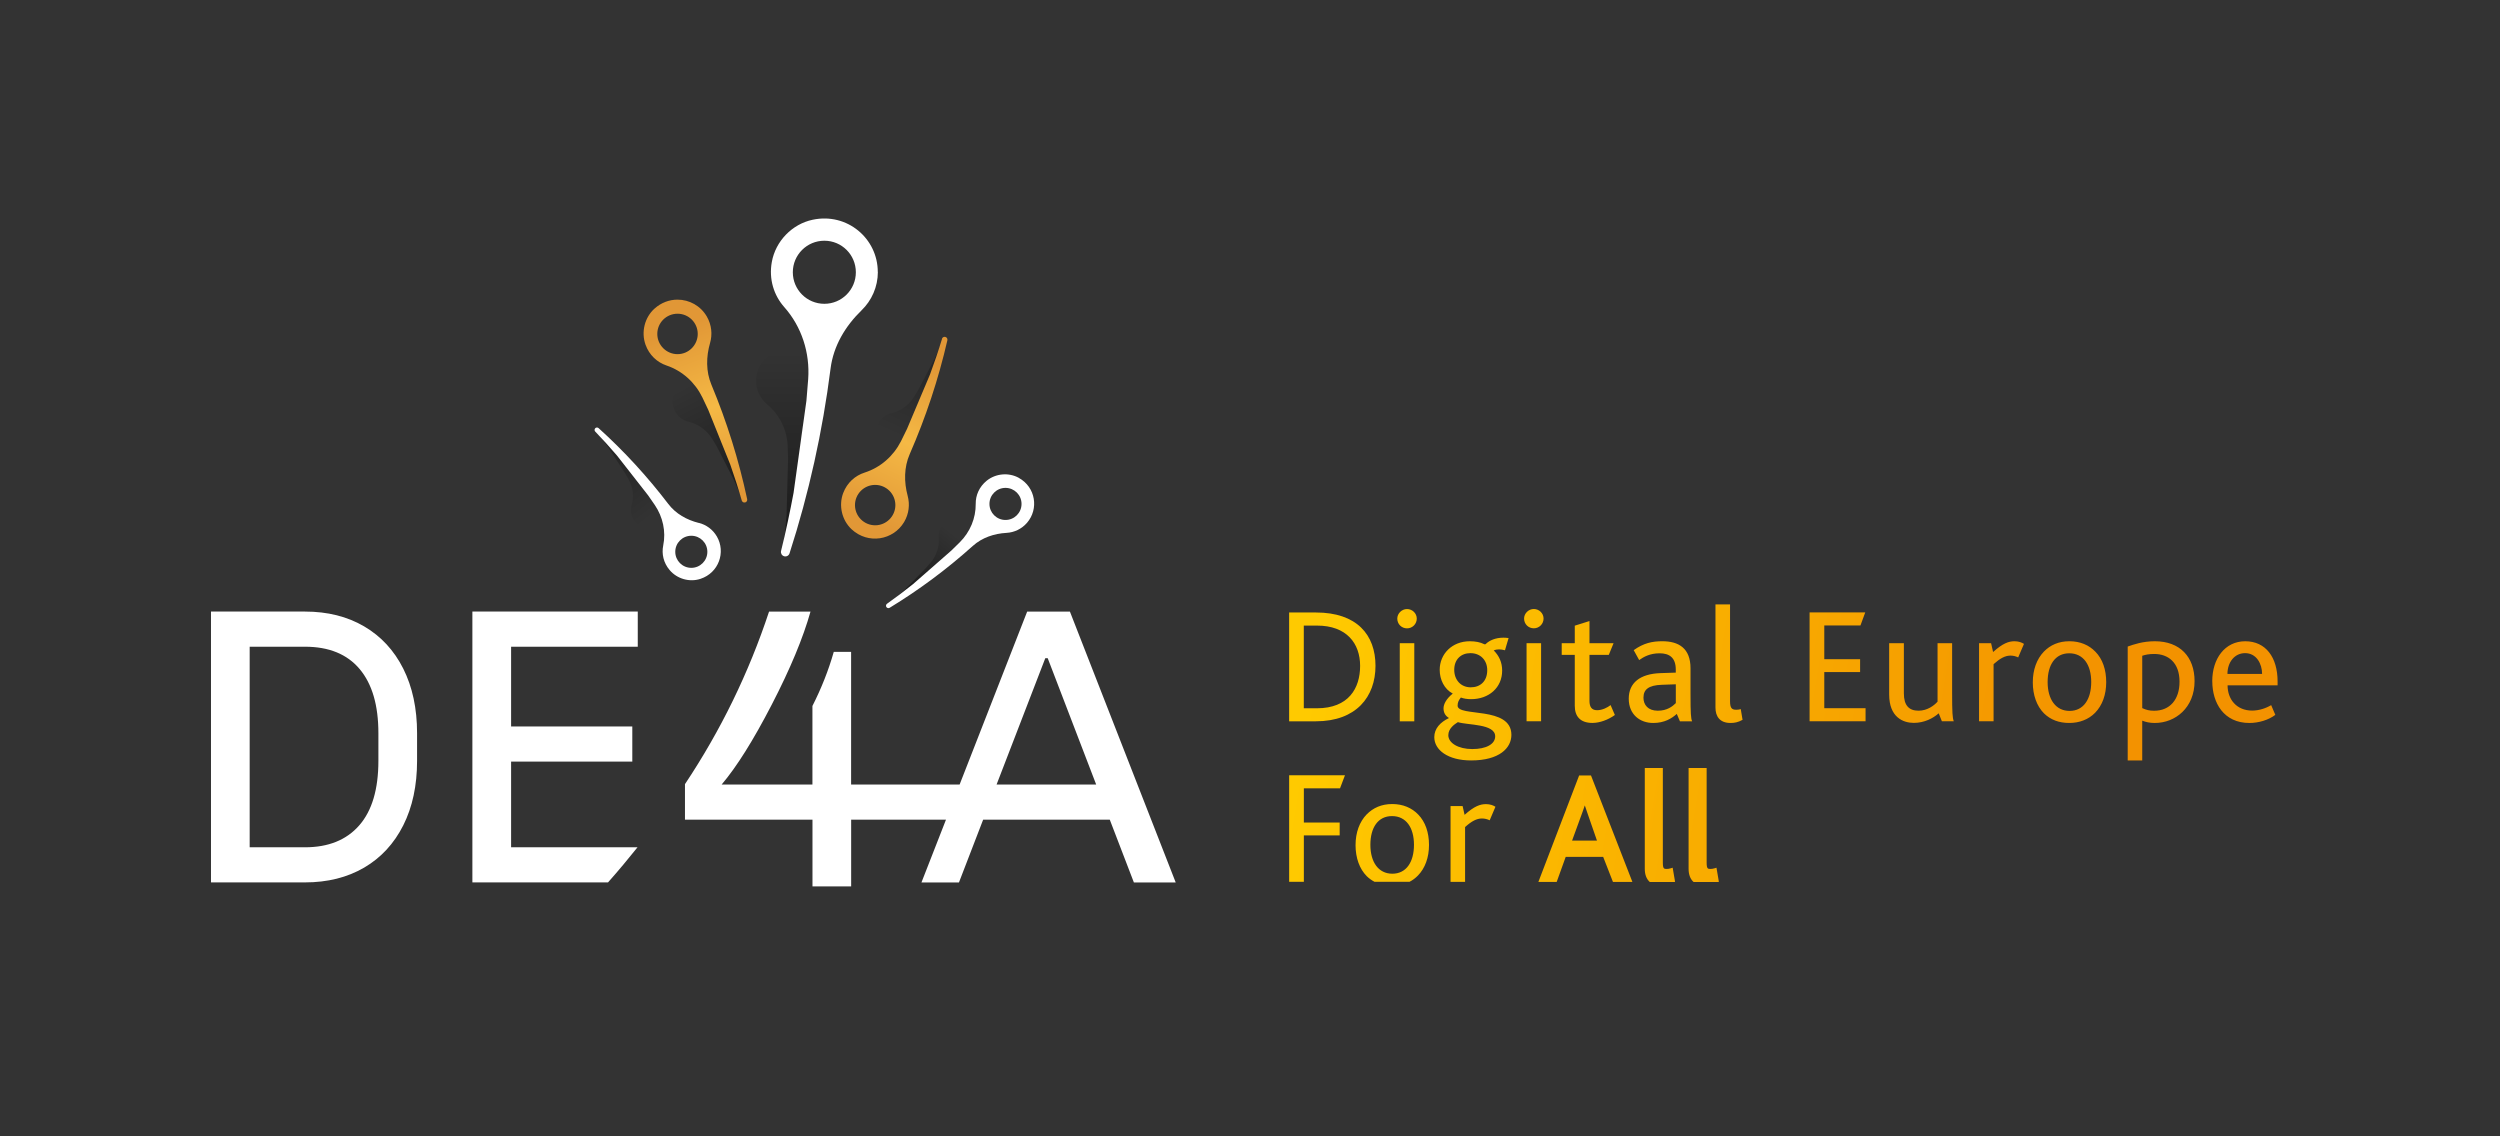 <?xml version="1.0" encoding="UTF-8"?>
<svg id="Layer_4" data-name="Layer 4" xmlns="http://www.w3.org/2000/svg" width="595.28" height="270.51" xmlns:xlink="http://www.w3.org/1999/xlink" viewBox="0 0 595.28 270.51">
  <rect x="0" y="0" width="595.28" height="270.51" fill="#333333" stroke="none"/>
  <defs>
    <linearGradient id="linear-gradient" x1="136.18" y1="97.24" x2="155.56" y2="122.78" gradientUnits="userSpaceOnUse">
      <stop offset="0" stop-color="#000" stop-opacity=".5"/>
      <stop offset="1" stop-color="#000" stop-opacity="0"/>
    </linearGradient>
    <linearGradient id="linear-gradient-2" x1="177.99" y1="120.53" x2="163.27" y2="91.89" gradientUnits="userSpaceOnUse">
      <stop offset="0" stop-color="#000" stop-opacity=".5"/>
      <stop offset="1" stop-color="#000" stop-opacity="0"/>
    </linearGradient>
    <linearGradient id="linear-gradient-3" x1="216.21" y1="142.34" x2="227.8" y2="127.77" gradientUnits="userSpaceOnUse">
      <stop offset="0" stop-color="#000" stop-opacity=".5"/>
      <stop offset="1" stop-color="#000" stop-opacity="0"/>
    </linearGradient>
    <linearGradient id="linear-gradient-4" x1="228.93" y1="67.18" x2="213.04" y2="103.62" gradientUnits="userSpaceOnUse">
      <stop offset="0" stop-color="#000" stop-opacity=".5"/>
      <stop offset="1" stop-color="#000" stop-opacity="0"/>
    </linearGradient>
    <linearGradient id="linear-gradient-5" x1="188.16" y1="130.35" x2="188.16" y2="83.92" xlink:href="#linear-gradient-2"/>
    <linearGradient id="linear-gradient-6" x1="160.96" y1="78.46" x2="175.71" y2="117.34" gradientUnits="userSpaceOnUse">
      <stop offset="0" stop-color="#e19736"/>
      <stop offset=".49" stop-color="#f5b945"/>
      <stop offset="1" stop-color="#e19736"/>
    </linearGradient>
    <linearGradient id="linear-gradient-7" x1="223.92" y1="87.05" x2="206.52" y2="124.08" xlink:href="#linear-gradient-6"/>
    <linearGradient id="New_Gradient_Swatch" data-name="New Gradient Swatch" x1="311.7" y1="163.18" x2="496.83" y2="193.88" gradientUnits="userSpaceOnUse">
      <stop offset="0" stop-color="#ffca00"/>
      <stop offset="1" stop-color="#f39200"/>
    </linearGradient>
  </defs>
  <path d="m141.81,102.54c1.01,1.24,1.97,2.52,2.91,3.82l4.1,6.29c.3.51.59,1.01.87,1.52,1.03,1.86,1.32,4.04.72,6.08-.35,1.2-.19,2.56.64,3.72.8,1.13,2.13,1.79,3.5,1.79.31,0,.63-.03.94-.11,2.78-.65,4.11-3.61,2.96-6.05-.52-1.1-1.44-1.88-2.5-2.25-1.74-.6-3.28-1.64-4.27-3.19-2.74-4.32-5.86-8.38-9.34-12.1l-.5-.02-.03.49Z" style="fill: url(#linear-gradient);"/>
  <path d="m161.45,92.19c-1.35,1.45-1.69,3.65-.86,5.45.7,1.5,1.97,2.45,3.39,2.79,2.4.57,4.44,2.12,5.71,4.23.35.58.69,1.17,1.03,1.75l3.98,7.76c.77,1.69,1.5,3.4,2.17,5.13.06.16.22.26.39.26.04,0,.08,0,.12-.02.22-.07.34-.3.27-.52-1.75-5.64-4.04-11.13-6.82-16.39-1-1.89-1.16-4.04-.76-6.14.25-1.28-.01-2.66-.82-3.82-.97-1.39-2.53-2.13-4.1-2.13-1.33,0-2.67.53-3.7,1.63" style="fill: url(#linear-gradient-2);"/>
  <path d="m224.89,124.48c-1.05.99-1.49,2.31-1.37,3.57.19,2.14-.53,4.26-1.92,5.9-.38.45-.77.9-1.17,1.34l-5.32,5.44c-1.18,1.1-2.39,2.18-3.65,3.22l-.06.49.5.08c4.19-3,8.1-6.41,11.68-10.16,1.28-1.35,3.02-2.07,4.87-2.32,1.13-.15,2.2-.74,2.93-1.73,1.62-2.19.89-5.39-1.74-6.59-.56-.26-1.16-.38-1.76-.38-1.09,0-2.17.4-2.98,1.17" style="fill: url(#linear-gradient-3);"/>
  <path d="m224.56,80.75c-.65,1.63-1.35,3.23-2.09,4.81l-3.81,7.26c-.32.55-.65,1.1-.99,1.64-1.22,1.98-3.15,3.41-5.42,3.93-1.33.3-2.54,1.19-3.21,2.59-.8,1.68-.5,3.76.76,5.13.97,1.07,2.25,1.57,3.51,1.57,1.47,0,2.91-.68,3.83-1.97.77-1.08,1.03-2.37.81-3.58-.36-1.98-.19-4,.77-5.77,2.66-4.92,4.86-10.06,6.56-15.35.07-.21-.05-.42-.25-.49-.04-.01-.08-.02-.12-.02-.16,0-.3.09-.36.24" style="fill: url(#linear-gradient-4);"/>
  <path d="m188.29,82.9c-.91,0-1.84.14-2.78.45-3.05,1-5.24,3.73-5.46,6.77-.17,2.53.9,4.73,2.65,6.2,2.97,2.49,4.68,6.04,4.85,9.81.05,1.04.08,2.07.1,3.11l-.36,13.36c-.22,2.84-.5,5.68-.89,8.51-.04.33.19.64.53.7.04,0,.08.01.12.01.32,0,.6-.21.67-.52,1.89-8.89,2.9-17.97,3.02-27.07.05-3.27,1.49-6.31,3.69-8.86,1.35-1.56,2.05-3.61,1.79-5.76-.47-3.87-3.92-6.7-7.94-6.7h0" style="fill: url(#linear-gradient-5);"/>
  <path d="m156.51,79.51c0-2.66,2.16-4.81,4.82-4.81s4.81,2.16,4.81,4.81-2.16,4.82-4.81,4.82-4.82-2.16-4.82-4.82m-.63-6.06c-2.38,2.12-3.25,5.6-2.18,8.61.89,2.51,2.8,4.22,5.01,4.97,3.77,1.27,6.81,4.05,8.54,7.62.47.98.94,1.97,1.4,2.96l5.24,13.02c.99,2.82,1.91,5.67,2.73,8.55.1.33.43.54.78.47.36-.08.59-.43.51-.79-1.98-9.3-4.84-18.44-8.52-27.27-1.32-3.17-1.26-6.65-.31-9.95.58-2.02.37-4.27-.76-6.24-1.49-2.6-4.21-4.05-7-4.05-1.9,0-3.83.67-5.44,2.11" style="fill: url(#linear-gradient-6);"/>
  <path d="m203.58,120.27c0-2.66,2.16-4.81,4.81-4.81s4.81,2.16,4.81,4.81-2.16,4.81-4.81,4.81-4.81-2.16-4.81-4.81m20.73-39.59c-.87,2.87-1.84,5.7-2.87,8.5l-5.46,12.93c-.47.99-.95,1.97-1.44,2.94-1.79,3.54-4.88,6.27-8.67,7.48-2.23.71-4.16,2.39-5.1,4.88-1.12,2.99-.31,6.47,2.03,8.64,3.92,3.62,9.89,2.58,12.47-1.73,1.16-1.95,1.41-4.19.86-6.23-.89-3.32-.89-6.8.48-9.95,3.83-8.77,6.85-17.86,8.97-27.12.08-.36-.14-.72-.5-.8-.05-.01-.1-.02-.15-.02-.29,0-.55.19-.64.47" style="fill: url(#linear-gradient-7);"/>
  <path d="m196.29,72.34c-4.15,0-7.51-3.36-7.51-7.51s3.36-7.51,7.51-7.51,7.5,3.36,7.5,7.51-3.36,7.51-7.5,7.51m12.72-7.59c0-7.93-7.26-14.17-15.49-12.43-4.93,1.04-8.85,5.11-9.74,10.06-.75,4.14.51,7.97,2.96,10.74,4.16,4.69,6.14,10.89,5.7,17.14-.12,1.72-.26,3.43-.42,5.15l-3.06,21.94c-.87,4.63-1.84,9.26-2.98,13.84-.13.53.17,1.08.7,1.25.55.18,1.14-.12,1.32-.68,4.61-14.28,7.87-29.03,9.77-44.01.68-5.38,3.5-10.09,7.39-13.87,2.38-2.31,3.87-5.55,3.87-9.13" style="fill: #fff;"/>
  <path d="m164.61,135.21c-2.11,0-3.82-1.71-3.82-3.82s1.71-3.82,3.82-3.82,3.82,1.71,3.82,3.82-1.71,3.82-3.82,3.82m1.78-10.69c-2.86-.72-5.47-2.17-7.26-4.52-4.98-6.53-10.54-12.59-16.6-18.06-.24-.21-.6-.19-.81.04-.2.23-.19.57.01.78,1.79,1.85,3.5,3.76,5.18,5.71l7.42,9.49c.54.77,1.08,1.53,1.6,2.31,1.91,2.82,2.67,6.28,1.99,9.62-.4,1.97.05,4.12,1.54,5.86,1.77,2.09,4.73,2.94,7.33,2.08,4.35-1.43,6.07-6.34,3.91-10.08-.98-1.69-2.56-2.81-4.31-3.25" style="fill: #fff;"/>
  <path d="m239.42,123.81c-2.11,0-3.82-1.71-3.82-3.82s1.71-3.82,3.82-3.82,3.82,1.71,3.82,3.82-1.71,3.82-3.82,3.82m3.17-10.03c-2.41-1.33-5.5-1.05-7.64.68-1.79,1.45-2.65,3.49-2.62,5.51.04,3.43-1.35,6.71-3.78,9.14-.66.67-1.34,1.33-2.02,1.98l-9.13,8c-2.02,1.61-4.08,3.18-6.19,4.67-.24.17-.32.51-.16.77.17.27.52.36.79.19,7.02-4.27,13.66-9.22,19.81-14.74,2.21-1.98,5.07-2.93,8.03-3.1,1.82-.1,3.59-.92,4.87-2.4,2.84-3.29,2.07-8.47-1.97-10.7" style="fill: #fff;"/>
  <path d="m90.1,181.16c0,6.77-1.52,11.89-4.56,15.37-3.04,3.48-7.35,5.22-12.93,5.22h-13.16v-47.76h13.16c5.7,0,10.04,1.77,13.02,5.31,2.98,3.54,4.47,8.63,4.47,15.28v6.58Zm-3.39-32.01c-4.01-2.35-8.71-3.53-14.1-3.53h-22.37v64.49h22.37c5.39,0,10.09-1.18,14.1-3.52,4.01-2.35,7.11-5.7,9.31-10.06,2.19-4.35,3.29-9.48,3.29-15.37v-6.58c0-5.89-1.1-11.01-3.29-15.37-2.19-4.36-5.3-7.71-9.31-10.06m150.59,37.65l11.6-30.08h.57l11.54,30.08h-23.71Zm17.43-41.17h-10.15l-16.08,41.17h-25.84v-31.58h-4.13c-1.25,4.39-2.95,8.68-5.08,12.88v18.71h-21.62c3.57-4.2,7.55-10.54,11.94-19.04,4.39-8.49,7.46-15.87,9.22-22.14h-9.87c-4.83,14.6-11.5,28.29-20.02,41.08v8.46h30.36v15.89h9.21v-15.89h22.58l-5.84,14.95h8.93l5.76-14.95h30.15l5.74,14.95h9.96l-25.19-64.49Zm-133.03,56.12v-20.4h28.86v-8.37h-28.86v-18.99h30.16v-8.37h-39.38v64.49h32.3c2.52-2.84,4.83-5.62,7.03-8.37h-30.12Z" style="fill: #fff;"/>
  <path d="m310.46,148.96h3.14c7.04,0,10.26,4.24,10.26,9.59s-2.75,10.1-10.3,10.1h-3.11v-19.69Zm-3.5-3.11v25.9h6.37c9.59,0,14.19-5.82,14.19-13.21s-4.44-12.7-14.19-12.7h-6.37Zm26.34,25.9h3.46v-18.59h-3.46v18.59Zm-.59-24.45c0,1.3,1.02,2.32,2.32,2.32s2.32-1.06,2.32-2.32-1.06-2.28-2.32-2.28-2.32,1.06-2.32,2.28m12.15,27.75c0-1.57,1.45-2.59,2.28-3.1,2.32.75,8.88.35,8.88,3.38,0,1.85-2.12,3.03-5.46,3.03s-5.7-1.45-5.7-3.3m1.41-15.57c0-2.48,1.61-3.97,3.85-3.97,2.4,0,4.01,1.69,4.01,4.05,0,2.67-1.69,4.09-3.93,4.09-2.4,0-3.93-1.81-3.93-4.17m7.55-6.17c-.16.12-.2.16-.47.04-.86-.43-2-.67-3.38-.67-4.21,0-7.16,3.03-7.16,6.8,0,2.36,1.1,4.6,3.11,5.66-1.53,1.22-2.2,2.52-2.2,3.5,0,.9.31,1.73,1.3,2.32-2.04.98-3.5,2.48-3.5,4.56,0,3.03,3.22,5.54,8.77,5.54,6.72,0,9.59-2.95,9.59-6.09,0-6.96-12.81-4.17-12.81-6.96,0-.83.31-1.34.78-1.93.71.27,1.53.39,2.44.39,4.24,0,7.39-2.75,7.39-6.8,0-2-.75-3.54-2-4.8.75-.35,1.69-.31,2.67-.04l.86-2.91c-.43-.06-.83-.09-1.22-.09-1.93,0-3.35.68-4.17,1.46m9.67,18.44h3.46v-18.59h-3.46v18.59Zm-.59-24.45c0,1.3,1.02,2.32,2.32,2.32s2.32-1.06,2.32-2.32-1.06-2.28-2.32-2.28-2.32,1.06-2.32,2.28m12.07,1.69v4.17h-3.11v2.79h3.11v12.11c0,2.48,1.26,4.09,4.21,4.09,1.73,0,3.77-.75,5.34-1.89l-1.02-2.36c-.75.59-1.97,1.22-3.22,1.22s-1.81-.75-1.81-2.24v-10.93h4.6l1.14-2.79h-5.74v-5.27l-3.5,1.1Zm16.36,17.1c0-1.89,1.22-2.91,4.32-3.02l3.38-.12v4.48c-.79.79-2.08,1.81-4.29,1.81-2.32,0-3.42-1.38-3.42-3.14m-2.32-11.28l1.3,2.36c1.06-.75,2.55-1.61,4.87-1.61s3.85,1.02,3.85,3.89v.71l-3.61.12c-4.91.16-7.59,2.32-7.59,6.09s2.68,5.78,5.82,5.78c2.67,0,4.4-1.06,5.62-2.16l.75,1.77h2.91c-.31-.59-.39-2.05-.39-6.37v-6.25c0-4.8-2.83-6.45-6.72-6.45-2.4,0-4.44.43-6.8,2.12m19.46-10.89v24.57c0,2.08,1.02,3.66,3.58,3.66.98,0,1.81-.16,2.87-.75l-.43-2.56c-.51.16-.83.16-1.1.16-1.06,0-1.45-.43-1.45-2.05v-23.04h-3.46Zm22.41,1.93v25.9h13.33v-3.11h-9.83v-8.61h8.53v-3.07h-8.53v-8.02h8.61l1.14-3.11h-13.25Zm30.47,7.31v13.91c-.79.91-2.44,2.16-4.52,2.16-2.32,0-3.5-1.3-3.5-4.13v-11.95h-3.5v12.22c0,5.47,3.38,6.76,5.86,6.76s4.56-1.06,5.94-2.28l.75,1.89h2.83c-.31-.83-.39-2.05-.39-6.92v-11.67h-3.46Zm13.22,2.08l-.47-2.08h-2.87v18.59h3.46v-13.6c1.54-1.38,2.75-2.04,4.01-2.04.67,0,1.26.15,1.85.43l1.38-3.22c-.47-.31-1.26-.63-2.24-.63-1.38,0-2.79.47-5.11,2.56m12.98,7.15c0-4.09,1.81-6.84,5.15-6.84s5.23,2.72,5.23,6.84-1.85,6.88-5.15,6.88-5.23-2.75-5.23-6.88m-.9-7.23c-1.69,1.77-2.63,4.29-2.63,7.31s.94,5.66,2.67,7.39c1.57,1.53,3.58,2.28,6.01,2.28s4.6-.83,6.17-2.44c1.69-1.73,2.63-4.28,2.63-7.27s-.86-5.5-2.55-7.23c-1.53-1.61-3.66-2.52-6.21-2.52s-4.56.9-6.09,2.48m23.43,13.44v-12.46c.79-.27,1.65-.43,2.87-.43,3.3,0,6.01,2.04,6.01,6.6,0,4.28-2.32,6.92-6.05,6.92-1.14,0-1.89-.2-2.83-.63m-3.46-14.66v27.12h3.46v-9.47c.83.32,1.73.55,2.99.55,4.91,0,9.47-3.66,9.47-9.95,0-5.82-3.5-9.51-9.47-9.51-2.83,0-4.99.75-6.45,1.26m27.95,1.57c2.71,0,4.05,2.55,4.05,4.95h-8.25c0-2.68,1.61-4.95,4.21-4.95m-7.82,6.68c0,5.19,2.75,9.95,8.84,9.95,2.2,0,4.56-.71,6.17-1.93l-.99-2.32c-1.25.75-2.91,1.3-4.52,1.3-3.74,0-5.86-2.71-5.86-6.01h11.91v-.91c0-5.78-2.83-9.59-7.7-9.59s-7.86,4.17-7.86,9.51m-219.8,22.41v25.36h3.5v-11.05h8.53v-3.07h-8.53v-8.14h8.61l1.18-3.11h-13.29Zm19.34,16.55c0-4.09,1.81-6.84,5.15-6.84s5.23,2.72,5.23,6.84-1.85,6.88-5.15,6.88-5.23-2.75-5.23-6.88m-.9-7.23c-1.69,1.77-2.63,4.29-2.63,7.31s.94,5.66,2.67,7.39c.56.55,1.18.99,1.85,1.34h8.33c.74-.38,1.41-.88,2.01-1.5,1.69-1.73,2.63-4.29,2.63-7.27s-.87-5.5-2.55-7.23c-1.53-1.61-3.66-2.52-6.21-2.52s-4.56.91-6.09,2.48m23.32.08l-.47-2.08h-2.87v18.05h3.46v-13.05c1.53-1.38,2.75-2.04,4.01-2.04.67,0,1.26.15,1.85.43l1.37-3.22c-.47-.31-1.25-.63-2.24-.63-1.38,0-2.79.47-5.11,2.56m28.11-.76c.2-.56.37-1.06.52-1.5.14.45.31.96.52,1.54l2.37,6.84h-5.92l2.51-6.88Zm-.83-8.63l-9.71,25.36h4.36l2.15-5.97h8.92l2.33,5.97h4.63l-9.74-25.05-.12-.31h-2.82Zm15.63-1.77v24.03c0,1.37.42,2.43,1.19,3.11h5.91l.11-.06-.57-3.34-.53.16c-.42.13-.66.13-.91.13-.58,0-.9,0-.9-1.47v-22.56h-4.3Zm10.43,0v24.03c0,1.37.42,2.43,1.19,3.11h5.91l.11-.06-.57-3.34-.53.16c-.42.13-.66.13-.91.13-.58,0-.9,0-.9-1.47v-22.56h-4.3Z" style="fill: url(#New_Gradient_Swatch);"/>
</svg>